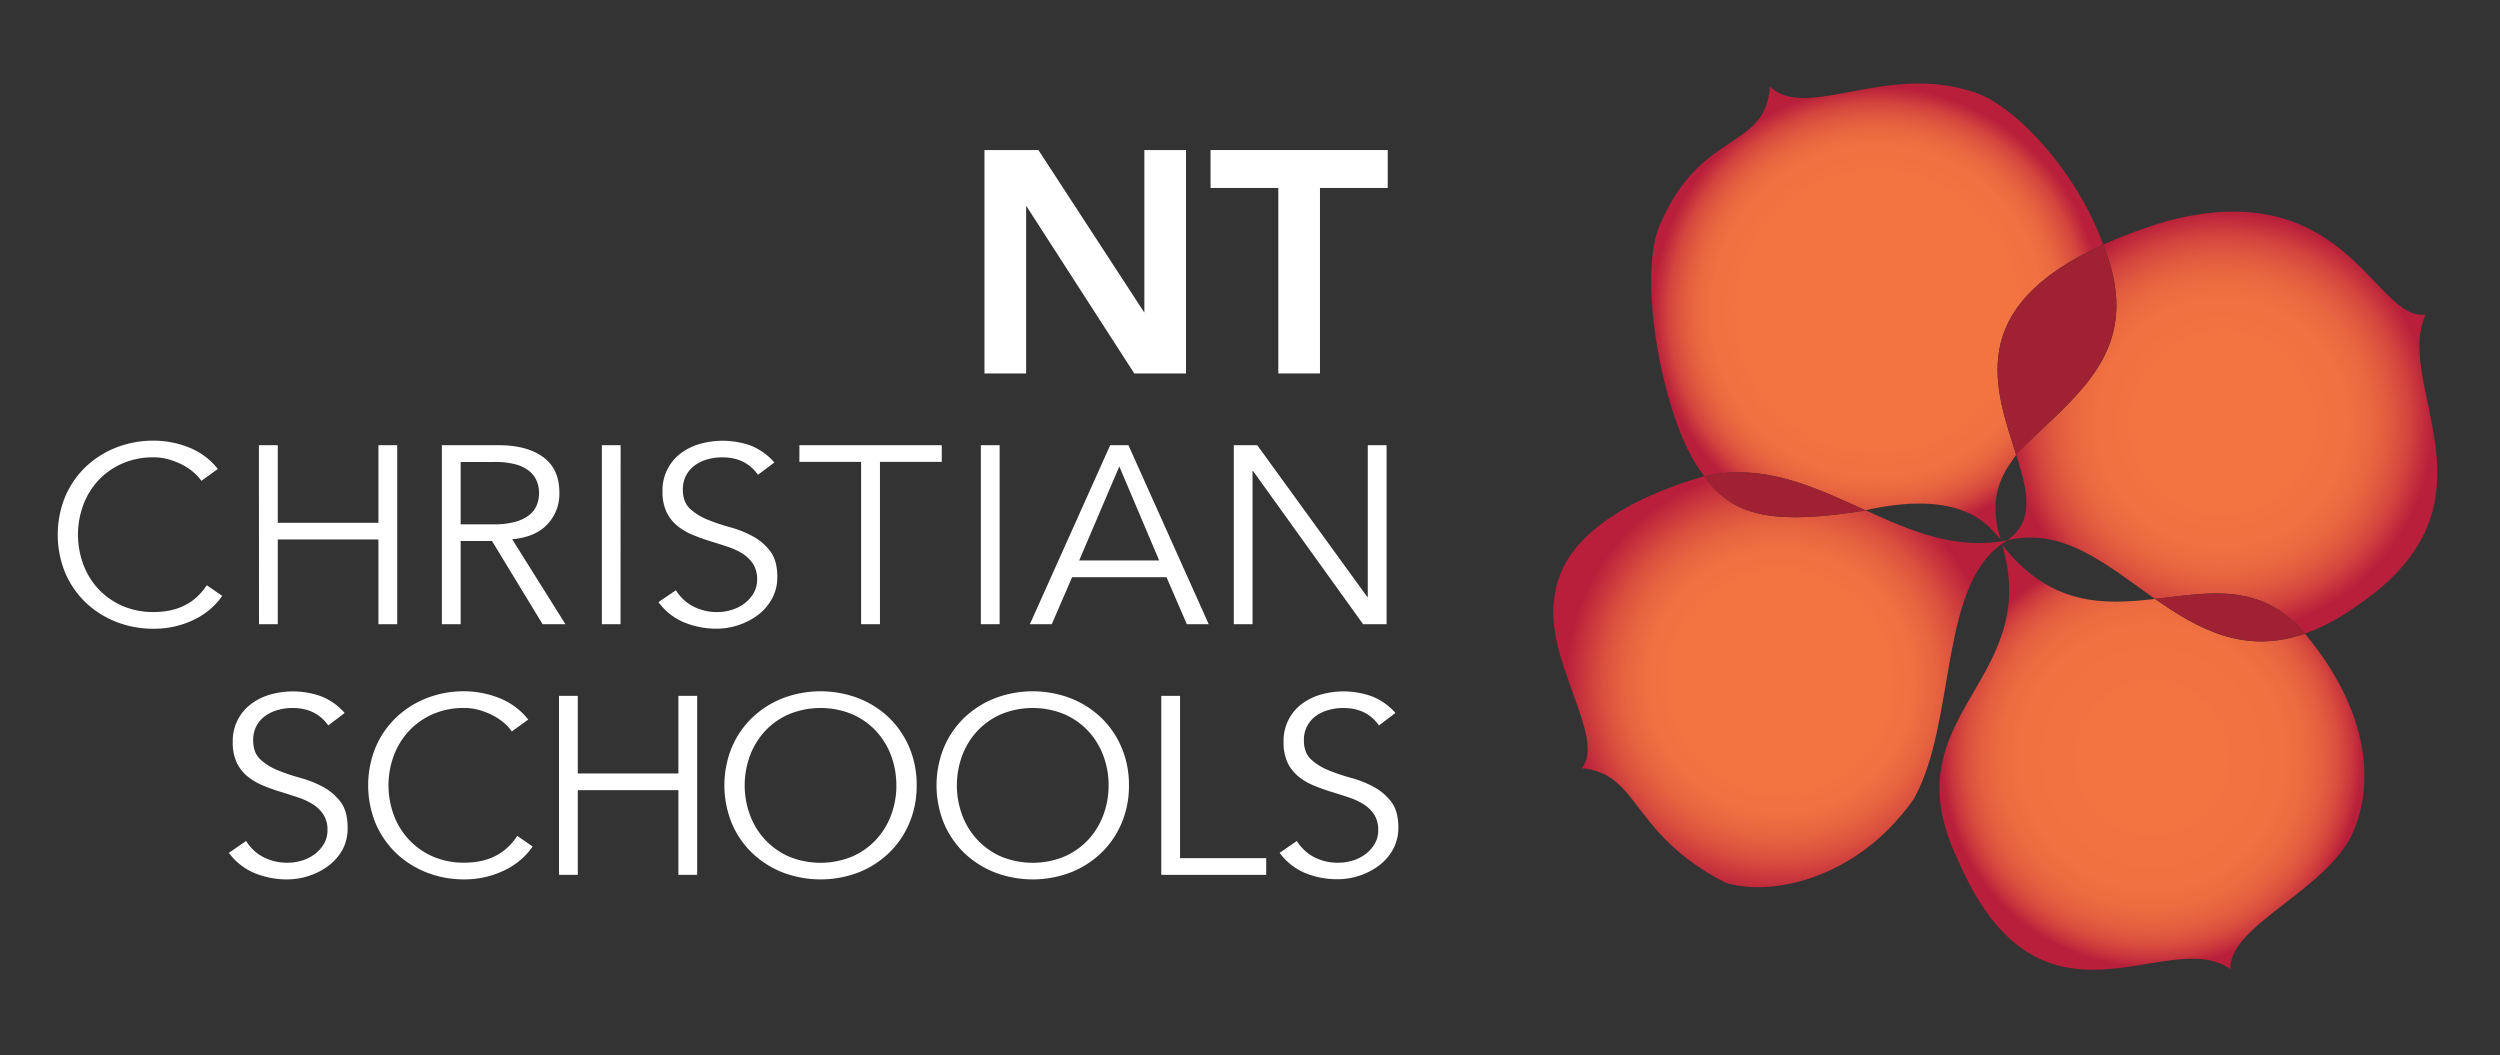 <svg viewBox="0 0 1080 455.8" xmlns="http://www.w3.org/2000/svg" xmlns:xlink="http://www.w3.org/1999/xlink"><rect x="0" y="0" width="1080" height="455.8" fill="#333333" stroke="none"/><radialGradient id="a" cx="810.96" cy="134.52" gradientUnits="userSpaceOnUse" r="98.02"><stop offset=".61" stop-color="#f27441"/><stop offset=".73" stop-color="#f07141"/><stop offset=".8" stop-color="#ea6840"/><stop offset=".86" stop-color="#e0593f"/><stop offset=".92" stop-color="#d2443e"/><stop offset=".97" stop-color="#bf293c"/><stop offset=".99" stop-color="#b91f3b"/></radialGradient><radialGradient id="b" cx="769.12" cy="294.49" gradientUnits="userSpaceOnUse" r="93.56"><stop offset=".51" stop-color="#f27441"/><stop offset=".62" stop-color="#ef7041"/><stop offset=".72" stop-color="#e76440"/><stop offset=".82" stop-color="#da503e"/><stop offset=".92" stop-color="#c7343d"/><stop offset=".99" stop-color="#b91f3b"/></radialGradient><radialGradient id="c" cx="929.63" cy="327.15" gradientUnits="userSpaceOnUse" r="91.76"><stop offset=".29" stop-color="#f27441"/><stop offset=".6" stop-color="#f17241"/><stop offset=".72" stop-color="#ec6b40"/><stop offset=".81" stop-color="#e45f40"/><stop offset=".88" stop-color="#d94e3e"/><stop offset=".94" stop-color="#ca383d"/><stop offset=".99" stop-color="#b91f3b"/></radialGradient><radialGradient id="d" cx="959.95" cy="182.59" gradientUnits="userSpaceOnUse" r="92.06"><stop offset=".41" stop-color="#f27441"/><stop offset=".58" stop-color="#f07141"/><stop offset=".7" stop-color="#ea6840"/><stop offset=".79" stop-color="#e0593f"/><stop offset=".88" stop-color="#d2443e"/><stop offset=".96" stop-color="#bf293c"/><stop offset=".99" stop-color="#b91f3b"/></radialGradient><path d="m908.57 105.68c-11.31-31.68-38.57-60.68-55.99-65.9-37.69-12.71-72.52 12.74-88-2.42-1.58 27.15-29.17 18.81-46.58 57.73-11.94 22.14.77 90 18.35 110.61 25.64-5.8 47.59 4.78 69.46 14.74 45.6-10.28 55 9.84 58.47 12.5-6.51-20.43 2.89-30.73 6.71-36.47-8.82-27.98-23.07-63.47 37.58-90.79z" fill="url(#a)"/><path d="m736.39 205.7h-.11c-9.23 2.76-59.59 16.9-64.44 50.61-5.91 27.57 22.47 62.11 11.48 75.56 25.28 2.35 20.79 28.23 62 49.41 18.76 6.06 56.48-.64 81.41-36.08 18.91-33.77 10.32-94.49 40.51-111.79-22.15 4.41-41.73-4-61.39-13-.53.12-1.06.24-1.61.38-34.66 5.28-55.38 3.85-67.85-15.09z" fill="url(#b)"/><path d="m736.38 205.7c12.47 18.94 33.19 20.37 67.84 15.12.55-.14 1.08-.26 1.61-.38-21.83-9.96-43.83-20.54-69.45-14.74z" fill="#a02132"/><path d="m931 258.74c-22.27 2.57-45.23 3.23-66.06-23.37 17.57 59.65-48.84 73.18-19.43 135.44 35.78 83.77 90.35 28.4 118 47.83-.84-19 42.69-34.34 53.22-59.67 9.08-21.49 6.4-52.35-21-85.22-26.24 9.14-46.13-1.98-64.73-15.01z" fill="url(#c)"/><path d="m1047.84 135.89c-22 3.12-34.33-61.72-113-40a227.75 227.75 0 0 0 -26.23 9.78s0 .11 0 .15c18.6 46.21-12.42 64.91-37.14 89.93l-.46.71c4.89 15.52 8.13 28.73-4 37 24.29-6 43.35 10.82 64 25.28 22.8-2.62 44.91-7.22 63.32 13.41l1.35 1.6a90.57 90.57 0 0 0 22.32-11.95c65.63-44.08 15.86-94.35 29.84-125.91z" fill="url(#d)"/><path d="m908.62 105.83s0-.1 0-.15c-60.7 27.32-46.45 62.81-37.62 90.79l.46-.71c24.74-25.02 55.76-43.76 37.16-89.93z" fill="#a02132"/><path d="m931 258.74c18.6 13 38.49 24.15 64.67 15l-1.35-1.6c-18.41-20.62-40.52-16.02-63.32-13.4z" fill="#a02132"/><g fill="#fff"><path d="m96 257.42a30.45 30.45 0 0 1 -5 5.58 31.36 31.36 0 0 1 -6.82 4.53 39.4 39.4 0 0 1 -8.27 3 39.84 39.84 0 0 1 -9.41 1.09 43.79 43.79 0 0 1 -16.5-3.06 40.28 40.28 0 0 1 -13.18-8.47 38.64 38.64 0 0 1 -8.73-12.83 43.59 43.59 0 0 1 0-32.54 38.68 38.68 0 0 1 8.73-12.84 40.41 40.41 0 0 1 13.18-8.46 43.79 43.79 0 0 1 16.5-3.06 41.49 41.49 0 0 1 14.87 2.84 29.91 29.91 0 0 1 12.73 9.39l-7.1 5.14a19 19 0 0 0 -3.42-3.73 24.32 24.32 0 0 0 -4.9-3.27 31.27 31.27 0 0 0 -5.91-2.3 23.7 23.7 0 0 0 -6.31-.87 33.17 33.17 0 0 0 -13.74 2.73 31.14 31.14 0 0 0 -10.31 7.32 31.94 31.94 0 0 0 -6.47 10.64 37 37 0 0 0 0 25.45 32.09 32.09 0 0 0 6.47 10.65 31.14 31.14 0 0 0 10.31 7.32 33.17 33.17 0 0 0 13.74 2.73 35.34 35.34 0 0 0 6.25-.55 26.43 26.43 0 0 0 6.08-1.85 23.48 23.48 0 0 0 5.64-3.55 27.09 27.09 0 0 0 4.9-5.63z"/><path d="m111.85 192.33h8.15v33.53h43.48v-33.53h8.11v77.32h-8.11v-36.59h-43.48v36.59h-8.11z"/><path d="m199 269.65h-8.11v-77.32h24.55q12.17 0 19.21 5.13t7 15.51a19 19 0 0 1 -5.24 13.59q-5.23 5.52-15.15 6.39l23 36.7h-9.86l-21.85-35.93h-13.55zm0-43.14h14.42a33.37 33.37 0 0 0 9.18-1.09 17.15 17.15 0 0 0 6-2.9 10.64 10.64 0 0 0 3.27-4.26 13.81 13.81 0 0 0 1-5.29 13.59 13.59 0 0 0 -1-5.19 11 11 0 0 0 -3.27-4.31 16 16 0 0 0 -6-2.9 35.17 35.17 0 0 0 -9.18-1h-14.42z"/><path d="m268.07 269.65h-8.07v-77.32h8.11z"/><path d="m327.43 205.1q-5.3-7.53-15.43-7.53a23.62 23.62 0 0 0 -6.2.82 17.25 17.25 0 0 0 -5.46 2.51 12.59 12.59 0 0 0 -3.88 4.37 12.81 12.81 0 0 0 -1.47 6.28c0 3.49 1 6.21 3 8.13a24.29 24.29 0 0 0 7.55 4.76 88.08 88.08 0 0 0 9.86 3.33 45.83 45.83 0 0 1 9.85 3.93 23.31 23.31 0 0 1 7.55 6.5q3 4 3 11a19.27 19.27 0 0 1 -2.31 9.44 21.88 21.88 0 0 1 -6.08 7.05 29.09 29.09 0 0 1 -8.45 4.37 30.09 30.09 0 0 1 -9.41 1.53 36.72 36.72 0 0 1 -13.91-2.68 26.29 26.29 0 0 1 -11.2-8.79l7.56-5.12a19 19 0 0 0 7.19 6.82 22 22 0 0 0 10.81 2.59 20.56 20.56 0 0 0 6.06-.93 17.77 17.77 0 0 0 5.45-2.73 15.46 15.46 0 0 0 4-4.42 11.44 11.44 0 0 0 1.57-6 12.12 12.12 0 0 0 -1.74-6.72 15.1 15.1 0 0 0 -4.62-4.48 29.73 29.73 0 0 0 -6.53-3q-3.66-1.2-7.55-2.4t-7.54-2.73a26.17 26.17 0 0 1 -6.53-3.88 17.5 17.5 0 0 1 -4.62-5.9 20.13 20.13 0 0 1 -1.74-8.9 19.83 19.83 0 0 1 8.05-16.6 25.15 25.15 0 0 1 8.28-4 36.27 36.27 0 0 1 21.74.76 26.61 26.61 0 0 1 10.25 7.32z"/><path d="m380.14 269.65h-8.14v-70.12h-26.66v-7.2h61.5v7.2h-26.7z"/><path d="m431.84 269.65h-8.11v-77.32h8.11z"/><path d="m454.37 269.65h-9.46l34.69-77.32h7.88l34.69 77.32h-9.46l-8.78-20.31h-40.78zm11.83-27.52h34.57l-17.23-40.63z"/><path d="m590.65 257.86h.23v-65.53h8.12v77.32h-10.15l-47.53-66.18h-.22v66.18h-8.1v-77.32h10.13z"/><path d="m141.81 313.39q-5.3-7.54-15.43-7.54a23.56 23.56 0 0 0 -6.2.82 17.26 17.26 0 0 0 -5.46 2.51 12.7 12.7 0 0 0 -3.89 4.37 13 13 0 0 0 -1.46 6.28q0 5.25 3 8.14a24.15 24.15 0 0 0 7.55 4.75 84 84 0 0 0 9.85 3.33 45.91 45.91 0 0 1 9.86 3.93 23.29 23.29 0 0 1 7.54 6.5q3 4 3 11a19.38 19.38 0 0 1 -2.17 9.52 21.86 21.86 0 0 1 -6.09 7 28.67 28.67 0 0 1 -8.44 4.37 30.14 30.14 0 0 1 -9.47 1.53 36.49 36.49 0 0 1 -13.91-2.68 26.32 26.32 0 0 1 -11.21-8.79l7.44-5.13a19 19 0 0 0 7.18 6.83 22 22 0 0 0 10.89 2.56 20.62 20.62 0 0 0 6.07-.93 17.49 17.49 0 0 0 5.44-2.73 15.22 15.22 0 0 0 4-4.42 11.53 11.53 0 0 0 1.57-6 12 12 0 0 0 -1.75-6.71 14.74 14.74 0 0 0 -4.61-4.48 29.81 29.81 0 0 0 -6.54-3q-3.66-1.22-7.57-2.42t-7.55-2.73a26 26 0 0 1 -6.53-3.88 17.31 17.31 0 0 1 -4.62-5.89 20 20 0 0 1 -1.75-8.9 19.87 19.87 0 0 1 8.09-16.6 25.45 25.45 0 0 1 8.28-4 36.14 36.14 0 0 1 21.73.77 26.33 26.33 0 0 1 10.25 7.23z"/><path d="m230.11 365.7a30.13 30.13 0 0 1 -5 5.57 31.54 31.54 0 0 1 -6.81 4.53 39.7 39.7 0 0 1 -8.28 3 39.27 39.27 0 0 1 -9.41 1.09 43.79 43.79 0 0 1 -16.5-3.06 40.41 40.41 0 0 1 -13.18-8.46 39 39 0 0 1 -8.73-12.84 43.59 43.59 0 0 1 0-32.54 39.08 39.08 0 0 1 8.73-12.84 40.41 40.41 0 0 1 13.18-8.46 43.79 43.79 0 0 1 16.5-3.06 41.49 41.49 0 0 1 14.87 2.84 30 30 0 0 1 12.73 9.39l-7.11 5.14a19 19 0 0 0 -3.38-3.72 24.89 24.89 0 0 0 -4.9-3.27 31.27 31.27 0 0 0 -5.91-2.3 23.64 23.64 0 0 0 -6.31-.87 33.24 33.24 0 0 0 -13.74 2.73 31.1 31.1 0 0 0 -10.3 7.32 32 32 0 0 0 -6.48 10.65 37.11 37.11 0 0 0 0 25.45 31.81 31.81 0 0 0 6.48 10.64 31.1 31.1 0 0 0 10.3 7.32 33.24 33.24 0 0 0 13.74 2.73 36.29 36.29 0 0 0 6.25-.54 27 27 0 0 0 6.09-1.86 23.31 23.31 0 0 0 5.63-3.55 27 27 0 0 0 4.9-5.62z"/><path d="m241.49 300.61h8.11v33.53h43.47v-33.53h8.11v77.32h-8.11v-36.58h-43.47v36.58h-8.11z"/><path d="m396 339.27a41.22 41.22 0 0 1 -3.15 16.27 39 39 0 0 1 -8.73 12.84 40.41 40.41 0 0 1 -13.12 8.46 46 46 0 0 1 -33 0 40.41 40.41 0 0 1 -13.18-8.46 38.68 38.68 0 0 1 -8.73-12.84 43.59 43.59 0 0 1 0-32.54 38.78 38.78 0 0 1 8.73-12.84 40.41 40.41 0 0 1 13.18-8.46 46 46 0 0 1 33 0 40.41 40.41 0 0 1 13.18 8.46 39.08 39.08 0 0 1 8.69 12.84 41.22 41.22 0 0 1 3.13 16.27zm-8.78 0a36.25 36.25 0 0 0 -2.22-12.72 32.09 32.09 0 0 0 -6.47-10.65 31.14 31.14 0 0 0 -10.31-7.32 35.94 35.94 0 0 0 -27.48 0 31.14 31.14 0 0 0 -10.31 7.32 32.09 32.09 0 0 0 -6.47 10.65 37 37 0 0 0 0 25.45 31.94 31.94 0 0 0 6.47 10.64 31.14 31.14 0 0 0 10.29 7.36 35.94 35.94 0 0 0 27.48 0 31.14 31.14 0 0 0 10.31-7.32 31.94 31.94 0 0 0 6.49-10.68 36.35 36.35 0 0 0 2.24-12.73z"/><path d="m487.71 339.27a41.23 41.23 0 0 1 -3.16 16.27 38.68 38.68 0 0 1 -8.73 12.84 40.31 40.31 0 0 1 -13.18 8.46 46 46 0 0 1 -33 0 40.41 40.41 0 0 1 -13.18-8.46 39 39 0 0 1 -8.73-12.84 43.59 43.59 0 0 1 0-32.54 39.08 39.08 0 0 1 8.73-12.84 40.41 40.41 0 0 1 13.18-8.46 46 46 0 0 1 33 0 40.31 40.31 0 0 1 13.18 8.46 38.78 38.78 0 0 1 8.73 12.84 41.23 41.23 0 0 1 3.16 16.27zm-8.79 0a36.25 36.25 0 0 0 -2.25-12.72 32.11 32.11 0 0 0 -6.48-10.65 31.14 31.14 0 0 0 -10.31-7.32 35.94 35.94 0 0 0 -27.48 0 31.1 31.1 0 0 0 -10.3 7.32 32 32 0 0 0 -6.48 10.65 37.11 37.11 0 0 0 0 25.45 31.81 31.81 0 0 0 6.48 10.64 31.1 31.1 0 0 0 10.3 7.36 35.94 35.94 0 0 0 27.48 0 31.14 31.14 0 0 0 10.31-7.32 32 32 0 0 0 6.48-10.68 36.34 36.34 0 0 0 2.25-12.73z"/><path d="m509.78 370.73h37.22v7.2h-45.33v-77.32h8.11z"/><path d="m595.72 313.39q-5.29-7.54-15.43-7.54a23.49 23.49 0 0 0 -6.19.82 17.42 17.42 0 0 0 -5.47 2.51 12.68 12.68 0 0 0 -3.88 4.37 12.87 12.87 0 0 0 -1.47 6.28c0 3.5 1 6.21 3 8.14a24.27 24.27 0 0 0 7.55 4.75 84.2 84.2 0 0 0 9.86 3.33 45.83 45.83 0 0 1 9.85 3.93 23.43 23.43 0 0 1 7.55 6.5q3 4 3 11a19.28 19.28 0 0 1 -2.31 9.45 22 22 0 0 1 -6.08 7 28.73 28.73 0 0 1 -8.45 4.37 30.09 30.09 0 0 1 -9.41 1.53 36.53 36.53 0 0 1 -13.84-2.61 26.29 26.29 0 0 1 -11.2-8.79l7.43-5.13a19.07 19.07 0 0 0 7.19 6.83 22 22 0 0 0 10.89 2.56 20.56 20.56 0 0 0 6.06-.93 17.55 17.55 0 0 0 5.45-2.73 15.33 15.33 0 0 0 4-4.42 11.44 11.44 0 0 0 1.57-6 12.06 12.06 0 0 0 -1.74-6.71 14.88 14.88 0 0 0 -4.62-4.48 29.73 29.73 0 0 0 -6.53-3q-3.66-1.21-7.55-2.41t-7.55-2.73a26.17 26.17 0 0 1 -6.53-3.88 17.56 17.56 0 0 1 -4.62-5.89 20.19 20.19 0 0 1 -1.74-8.9 19.83 19.83 0 0 1 8-16.61 25.55 25.55 0 0 1 8.28-4 36.18 36.18 0 0 1 21.74.77 26.4 26.4 0 0 1 10.29 7.23z"/><path d="m425.79 65.32h22.53l46.27 71h.27v-71h17v95.51h-21.58l-47.22-73.25h-.27v73.25h-17z" stroke="#fff" stroke-miterlimit="10"/><path d="m552.73 80.7h-29.27v-15.38h75.54v15.38h-29.27v80.13h-17z" stroke="#fff" stroke-miterlimit="10"/></g></svg>